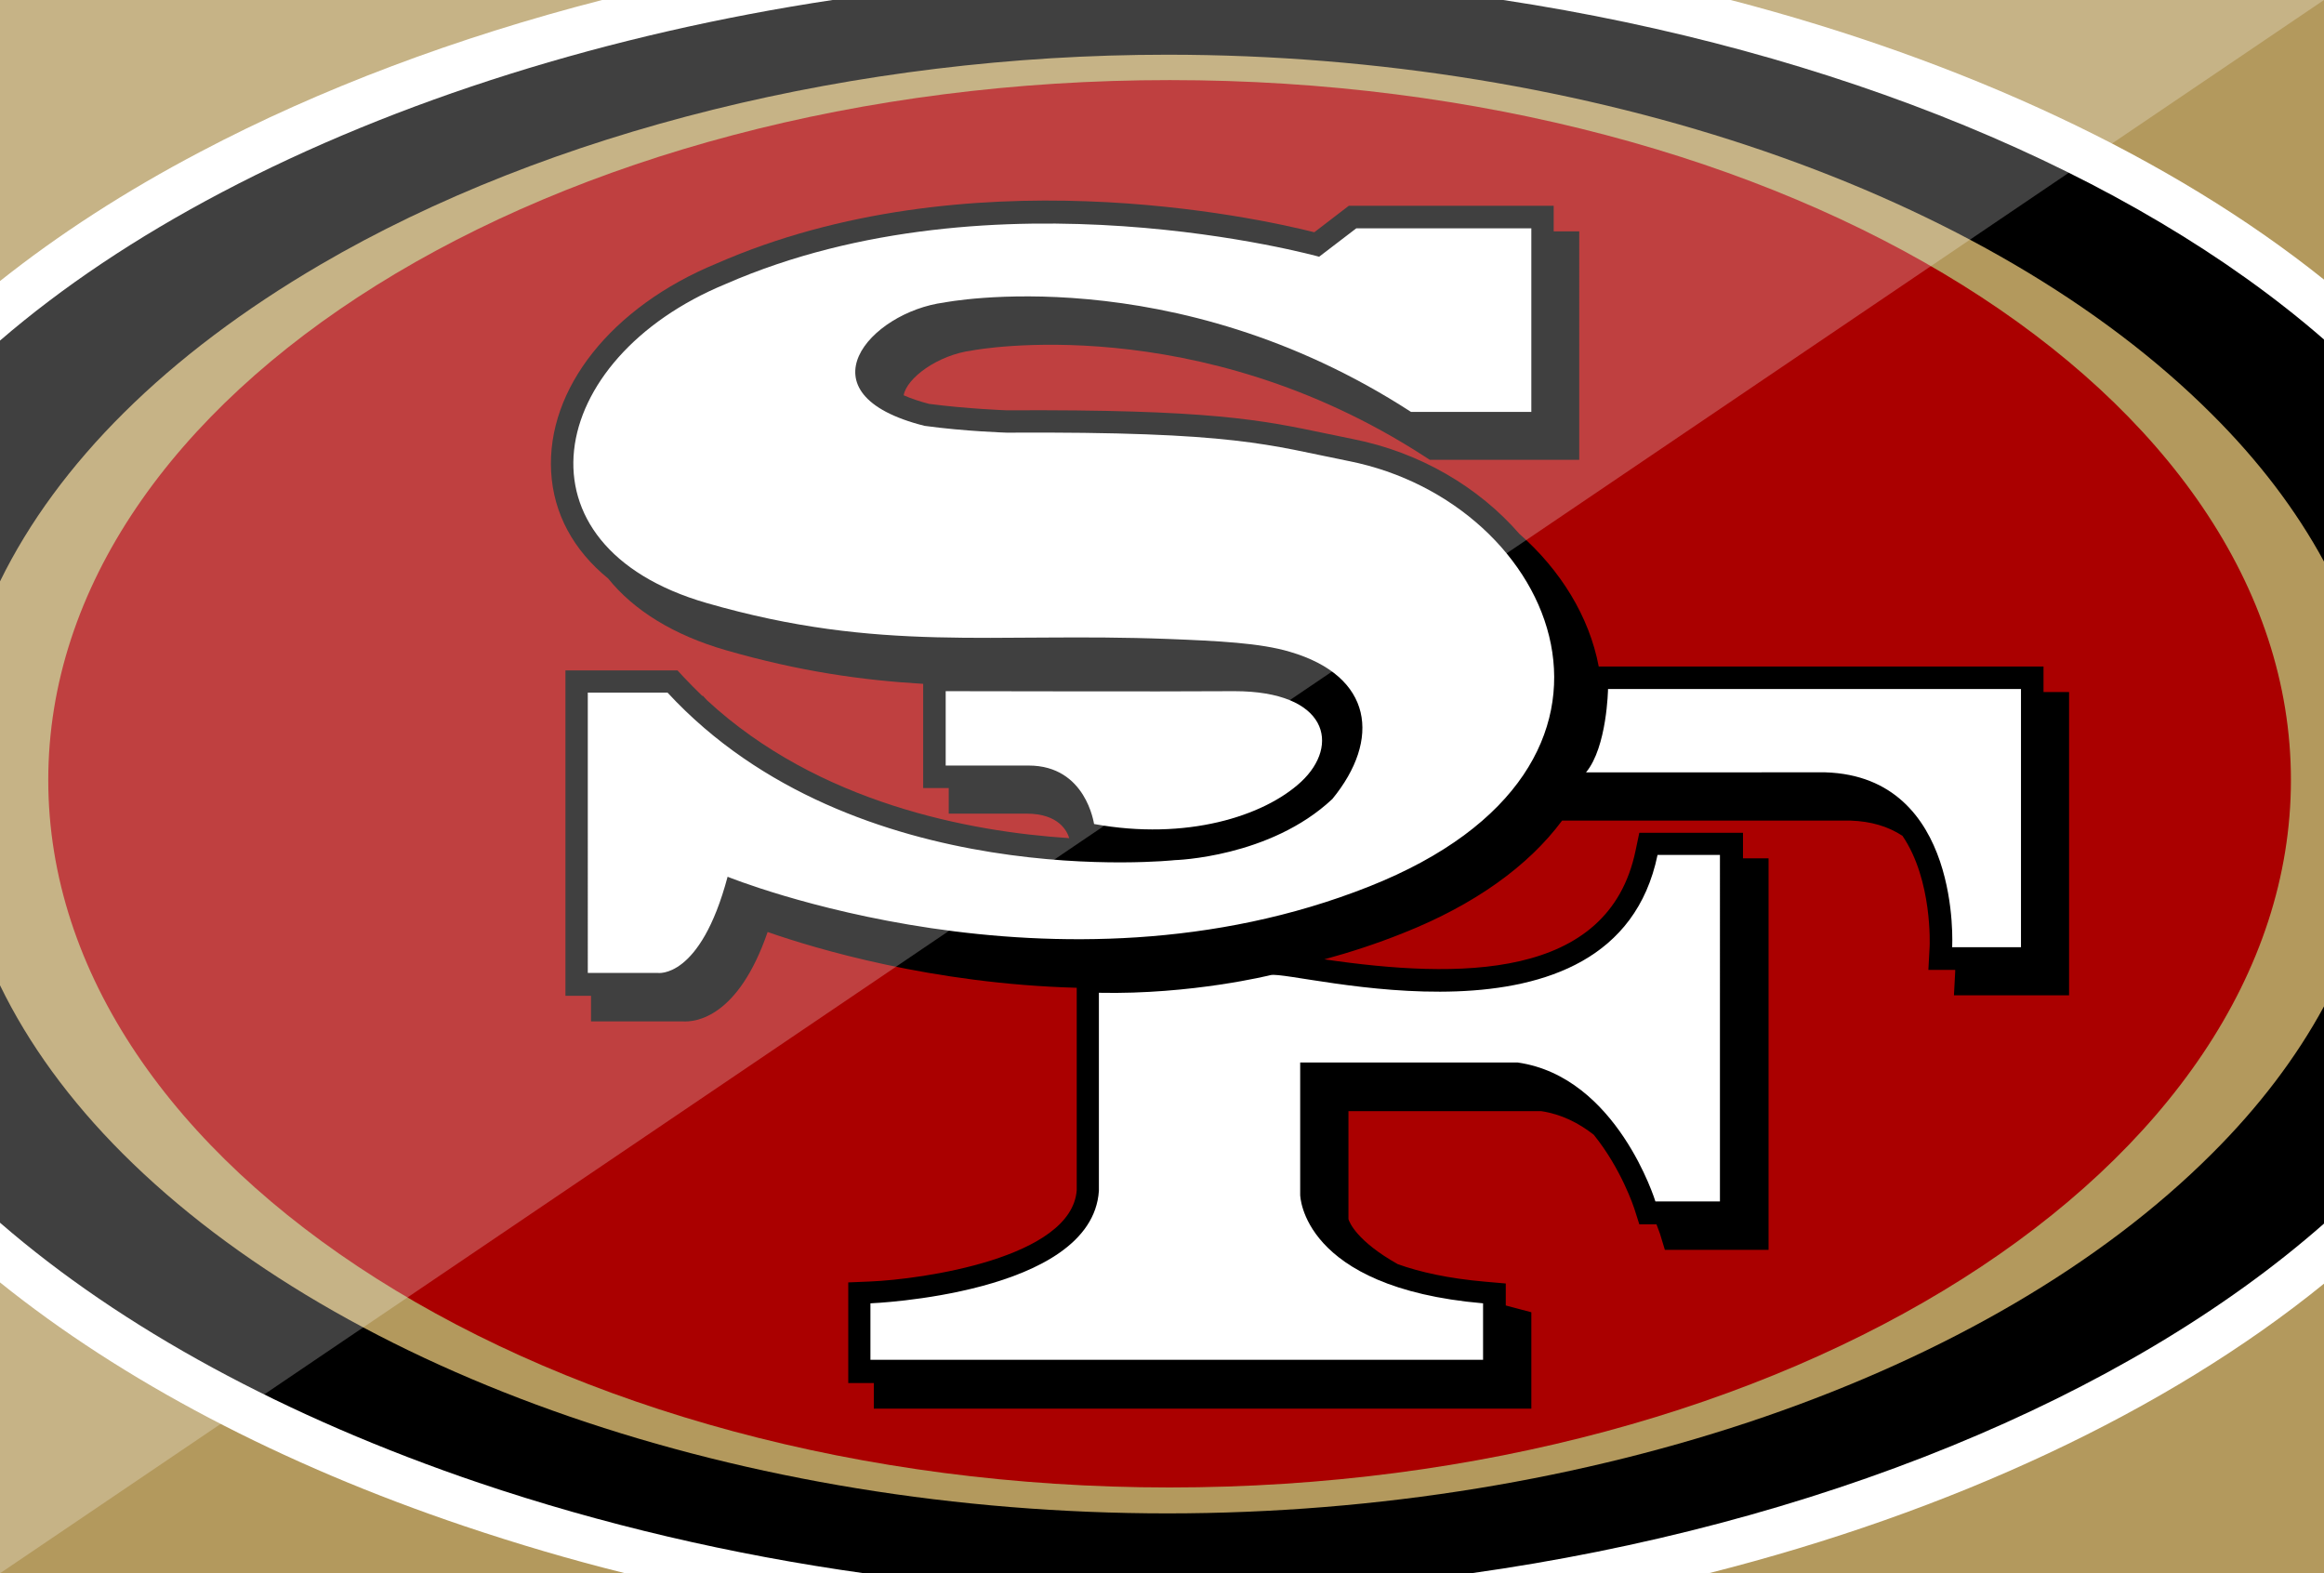 <?xml version="1.0" encoding="utf-8"?>
<!-- Generator: Adobe Illustrator 25.2.1, SVG Export Plug-In . SVG Version: 6.00 Build 0)  -->
<svg version="1.1" xmlns="http://www.w3.org/2000/svg" xmlns:xlink="http://www.w3.org/1999/xlink" x="0px" y="0px"
	 viewBox="0 0 130 88" style="enable-background:new 0 0 130 88;" xml:space="preserve">
<rect x="0" y="0" width="130" height="88" fill="#333333" stroke="none"/>
<style type="text/css">
	.st0{fill:#B3995D;}
	.st1{fill:#FFFFFF;}
	.st2{fill:#AA0000;}
	.st3{opacity:0.5;}
	.st4{opacity:0.5;fill:#FFFFFF;enable-background:new    ;}
</style>
<g id="Layer_3_1_">
	<g id="Layer_2_1_">
		<path class="st0" d="M130,0v88H33.1c0,0,0,0-0.01,0h-3.78c-0.01-0.01-0.01-0.01-0.02,0h-0.64c-0.01,0-0.02,0-0.02,0H0V0H130z"/>
	</g>
</g>
<g id="Layer_1">
	<g>
		<path class="st1" d="M130,15.64V71.8c-8.82,7.17-20.91,12.78-34.43,16.2H34.98c-3.06-0.76-6.07-1.65-9.01-2.64
			C15.7,81.9,6.84,77.23,0,71.73V15.72c3.26-2.59,7-5.02,11.21-7.23C17.92,4.95,25.56,2.09,33.68,0h63.13
			C109.85,3.39,121.47,8.8,130,15.64z"/>
		<path d="M130,18.99v49.45C118.84,78.27,101.37,85.32,82.28,88H48.35c-7.42-1.04-14.69-2.74-21.56-5.06
			C15.97,79.27,6.79,74.28,0,68.39V19.05c3.48-3,7.63-5.78,12.4-8.29C22.24,5.58,34.12,1.88,46.57,0h37.52
			C102.51,2.8,119.23,9.61,130,18.99z"/>
		<path class="st0" d="M130,31.41v24.88c-1.55,2.86-3.64,5.62-6.26,8.23C111.33,76.93,88.93,84.65,65.3,84.65
			S19.28,76.93,6.86,64.52C3.9,61.56,1.59,58.39,0,55.11V32.52c3.24-6.62,9.33-12.69,17.91-17.71C30.68,7.34,47.95,3.06,65.3,3.06
			c23.63,0,46.03,7.71,58.44,20.12C126.36,25.79,128.45,28.55,130,31.41z"/>
		<path class="st2" d="M65.43,83.2c34.64,0,62.72-17.94,62.72-39.57S100.06,4.48,65.43,4.48C30.78,4.48,2.7,22.01,2.7,43.63
			S30.78,83.2,65.43,83.2L65.43,83.2z"/>
		<path d="M114.48,38.71h-0.17v-1.43H89.43c-0.53-2.8-2.14-5.4-4.44-7.42c-2.26-2.6-5.55-4.56-9.3-5.3l-1.55-0.32
			c-3.59-0.75-6.43-1.35-17.84-1.29c0,0-2.2-0.08-4.33-0.36c-0.54-0.14-1.01-0.3-1.42-0.48c0.16-0.95,1.89-2.26,3.85-2.51
			c0.2-0.04,12.55-2.31,25.27,5.92l0.31,0.2h8.36V12.94h-1.43v-1.43H75.45l-1.93,1.48c-3.3-0.83-19.47-4.37-33.44,1.75
			c-5.87,2.42-9.51,7-9.25,11.65c0.13,2.34,1.25,4.39,3.19,5.97c1.43,1.78,3.67,3.17,6.59,4.01c4.13,1.19,7.63,1.68,11.03,1.88v5.83
			h1.43v1.43h4.36c1.81,0,2.27,1,2.38,1.37c-5.57-0.36-14.03-1.95-20.26-7.71l-0.23-0.25h-0.04c-0.34-0.33-0.68-0.67-1.01-1.02
			l-0.37-0.4h-6.27v18.2h1.43v1.43h5.11c0.75,0.05,3.12-0.21,4.77-5c2.66,0.93,9.22,2.9,17.29,3.12v11.32
			c-0.28,3.8-8.66,4.99-11.57,5.11l-1.21,0.05v5.63h1.43v1.43h36.78v-5.39l-0.94-0.25c-0.17-0.04-0.33-0.09-0.49-0.13v-1.23
			l-1.15-0.1c-2.07-0.18-3.66-0.54-4.89-0.98c-2.31-1.3-2.71-2.35-2.76-2.52v-6.04h10.78c1.14,0.17,2.11,0.67,2.94,1.32
			c1.55,1.91,2.26,4.1,2.27,4.13l0.28,0.88l0.93,0h0.03c0.13,0.32,0.19,0.53,0.2,0.54l0.27,0.89l0.93,0h4.87v-21.9h-1.43v-1.43H91.7
			l-0.21,1c-1.51,7.28-9.93,7.17-17.41,6.08c1.47-0.4,2.94-0.88,4.41-1.47c4.01-1.59,7.01-3.76,8.89-6.29h16.15
			c1.13,0.04,2.08,0.32,2.89,0.85c1.69,2.48,1.52,6.14,1.52,6.18l-0.07,1.32h1.5l0,0.1l-0.07,1.32l1.33,0h5.11V38.71L114.48,38.71
			L114.48,38.71z"/>
		<path class="st1" d="M88.72,43.2c1.18-1.42,1.23-4.66,1.23-4.66h23.1v14.44h-3.85c0,0,0.55-9.54-7.09-9.78L88.72,43.2L88.72,43.2z
			 M61.47,55.53c5.2,0.11,9.61-0.99,9.61-0.99c1.32-0.29,19.22,4.96,21.64-6.72h3.49V67.2H92.6c0,0-2.14-6.97-7.7-7.77H72.73v7.4
			c0,0,0.05,5.19,10.23,6.07v3.16H48.69v-3.16c0,0,12.39-0.48,12.78-6.29L61.47,55.53L61.47,55.53z M72.16,36.46
			c-1.66-0.5-4.05-0.61-6.81-0.72c-9.87-0.38-16.08,0.8-25.82-2.01c-11.06-3.19-9.07-13.66,1.05-17.84
			c15.06-6.59,33.21-1.53,33.21-1.53l2.08-1.59h9.79v10.27h-6.73c-13.33-8.64-26.11-6.12-26.11-6.12c-4.16,0.54-8.2,5.12-1.1,6.9
			c2.26,0.31,4.59,0.38,4.59,0.38c12.87-0.07,14.66,0.7,19.14,1.59C87.1,28.1,93.56,42.85,76.6,49.58
			c-17.5,6.95-35.9-0.54-35.9-0.54c-1.53,5.75-3.91,5.38-3.91,5.38h-3.91V38.74h4.46c10.46,11.31,28.38,9.37,28.38,9.37
			s5.32-0.14,8.81-3.42C77.25,41.37,76.81,37.82,72.16,36.46L72.16,36.46z M57.54,42.82H52.9v-4.16c3.6,0,10.95,0.03,16.15,0
			c5.23,0,5.93,3.02,3.73,5.07c-2.08,1.93-6.43,3.3-11.58,2.36C61.19,46.08,60.76,42.82,57.54,42.82L57.54,42.82z"/>
	</g>
</g>
<g id="Layer_2">
	<g id="Layer_3" class="st3">
		<polygon class="st4" points="0,88 0,0 130,0 		"/>
	</g>
</g>
</svg>
